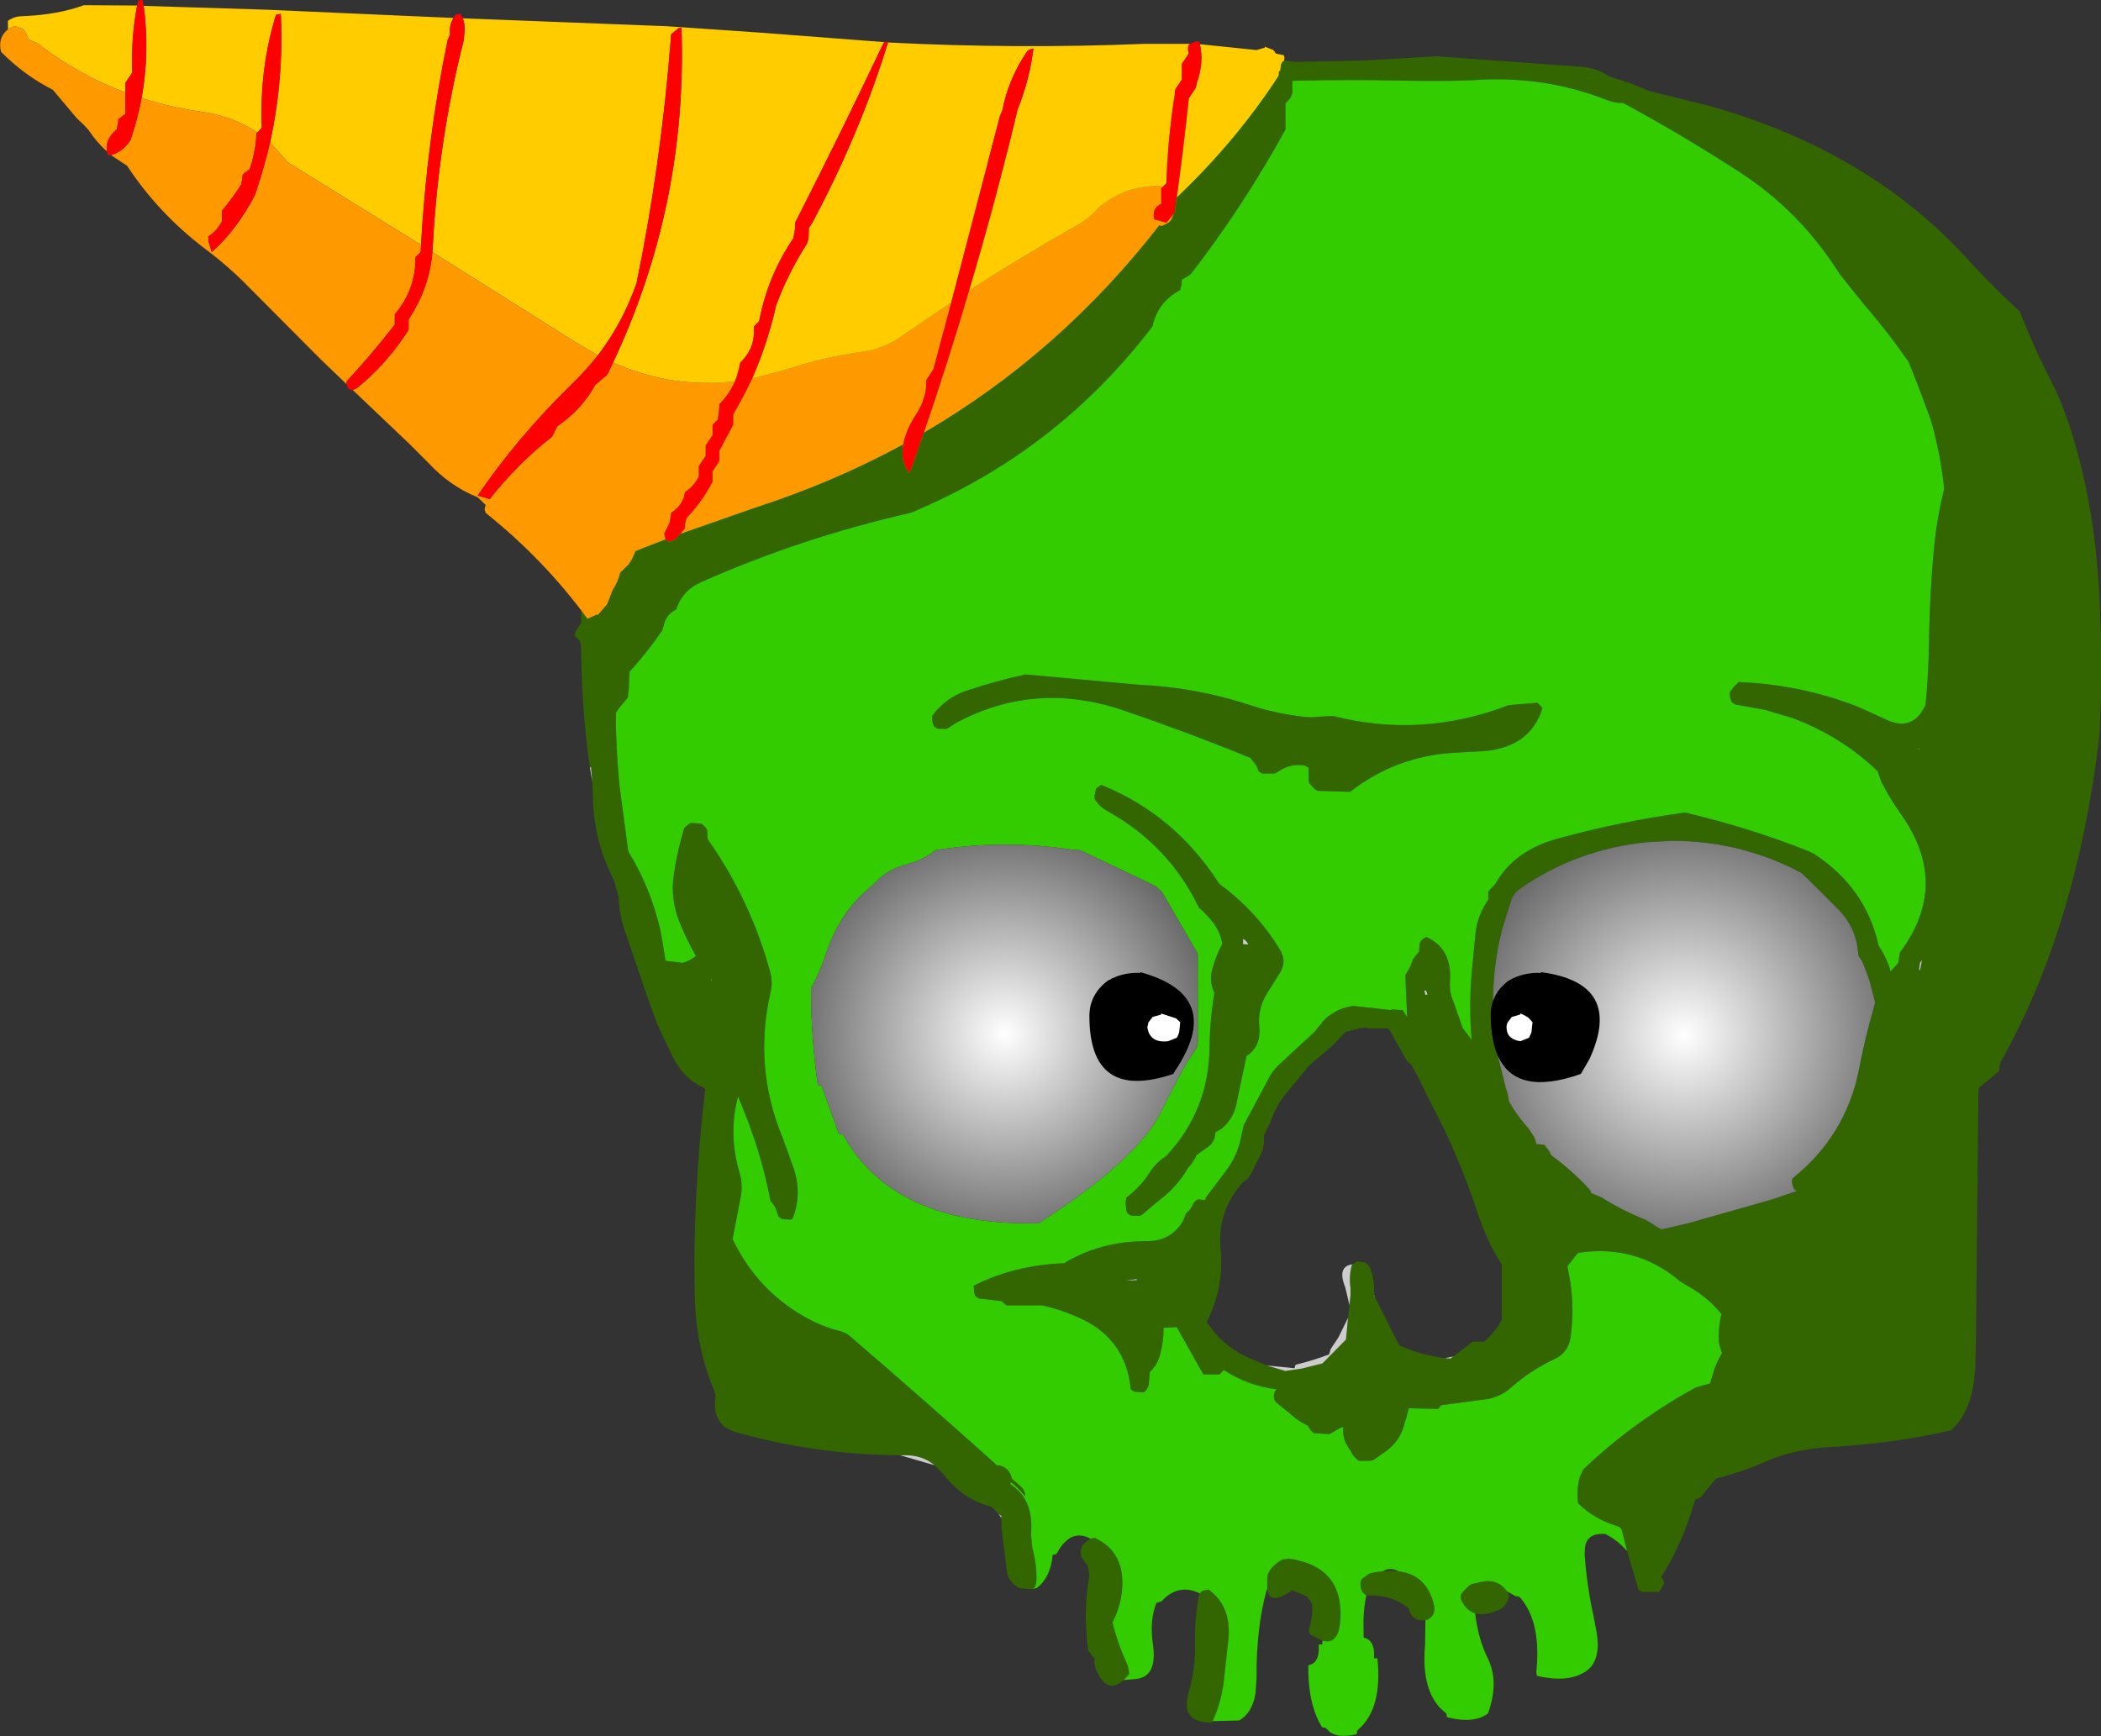 <?xml version="1.0" encoding="UTF-8" standalone="no"?>
<svg xmlns:xlink="http://www.w3.org/1999/xlink" height="251.35px" width="304.15px" xmlns="http://www.w3.org/2000/svg">
  <rect width="100%" height="100%" fill="#333333" stroke="none"/>
  <g transform="matrix(1.0, 0.0, 0.0, 1.0, 194.1, 129.75)">
    <path d="M-108.7 -18.6 Q-110.6 -31.6 -109.7 -47.65 -108.0 -48.95 -108.15 -52.65 L-108.1 -53.7 Q-103.2 -79.15 -86.75 -92.7 L-85.7 -93.65 Q-70.7 -108.65 -46.7 -114.75 L-45.65 -115.0 -44.9 -115.45 -44.8 -115.45 Q-40.65 -118.2 -35.15 -118.1 -32.45 -118.0 -29.8 -118.9 -25.35 -120.35 -20.65 -120.5 L3.6 -121.0 13.85 -121.6 34.45 -120.1 Q37.1 -119.95 38.9 -118.65 41.8 -117.85 44.55 -116.6 L53.25 -114.45 Q76.55 -107.9 90.8 -92.15 94.4 -88.2 98.3 -84.65 100.4 -79.25 102.9 -74.45 104.3 -71.65 105.3 -68.65 109.1 -57.4 109.8 -43.6 110.3 -33.65 109.85 -23.65 L109.75 -22.6 Q106.45 4.45 95.75 23.6 95.3 24.35 95.3 25.35 L92.55 27.6 Q92.3 27.85 92.3 28.35 L91.95 63.9 91.85 68.35 91.75 69.4 Q91.25 74.8 88.3 77.35 80.2 79.25 70.35 79.8 65.55 80.1 61.55 81.85 58.25 83.3 54.3 84.35 L52.05 87.1 51.3 87.35 Q49.55 93.6 46.4 98.55 L46.5 98.7 46.85 99.4 46.7 99.75 46.1 100.75 43.6 100.75 43.1 100.4 41.45 94.85 40.7 91.85 Q40.6 91.4 40.0 91.2 36.65 90.2 34.35 87.9 34.1 85.9 34.6 84.1 L35.1 83.0 Q39.75 78.55 45.2 74.9 L46.55 74.0 Q48.9 72.5 51.35 71.15 L53.45 70.55 53.8 69.4 Q54.25 67.7 55.2 66.15 L55.05 65.75 Q54.65 64.75 54.7 63.5 54.75 62.0 55.1 60.5 53.0 57.9 49.8 56.2 L49.1 55.75 Q42.7 50.35 34.35 51.65 L34.0 52.05 33.2 53.1 32.8 53.55 33.2 55.7 Q33.85 59.85 33.25 63.95 32.9 66.1 31.0 67.0 27.55 68.6 24.7 71.1 23.3 72.4 21.35 72.8 L14.55 73.7 14.1 74.25 9.85 74.15 9.45 75.65 9.3 76.05 Q8.75 78.85 6.35 80.5 L4.7 81.65 4.3 81.75 2.6 81.75 Q1.8 81.2 1.4 80.3 L1.1 79.85 0.7 79.15 Q0.25 78.05 0.35 76.9 L0.0 76.95 -1.65 77.9 -3.9 77.75 -4.35 77.35 -4.8 76.65 Q-6.1 76.05 -7.15 75.1 L-7.55 74.75 -8.45 74.05 -9.4 73.25 Q-9.9 72.55 -9.55 71.75 L-9.35 71.45 -9.3 71.4 Q-13.45 70.9 -16.95 68.6 L-17.55 69.25 -19.9 69.25 -23.75 62.4 -25.65 62.5 Q-25.65 64.45 -26.15 66.35 -26.55 67.9 -27.65 68.9 L-27.8 70.75 Q-27.95 71.35 -28.4 71.75 L-28.65 71.85 -29.9 71.75 -30.4 71.4 Q-31.15 63.75 -38.45 60.8 -40.75 59.8 -43.25 59.25 L-48.4 59.25 -48.9 58.85 -49.05 58.65 -52.4 58.25 -52.9 57.9 -53.05 57.5 -53.15 56.4 Q-47.2 53.4 -40.05 53.15 -34.8 49.95 -28.15 49.95 -24.6 50.0 -22.85 47.05 L-22.4 45.9 Q-21.8 45.5 -21.5 44.8 -21.2 44.1 -20.65 43.9 L-19.6 44.0 -19.55 43.65 -16.6 39.75 Q-14.95 37.55 -14.45 34.95 L-14.05 33.15 -10.55 26.6 Q-10.0 25.45 -9.05 24.5 L-3.8 19.65 -2.3 17.8 Q-0.45 16.15 1.85 15.9 L5.1 16.25 7.25 16.5 7.3 16.45 7.35 16.4 8.95 16.5 9.6 17.5 9.4 12.9 9.35 11.4 10.05 10.25 10.45 9.15 10.7 8.8 11.35 8.0 11.35 7.65 11.4 6.9 11.6 6.5 11.9 6.2 12.3 5.95 12.35 5.9 Q16.15 7.55 15.8 12.4 15.7 13.9 16.3 15.25 L17.65 19.1 18.95 20.8 Q18.5 15.8 19.0 10.6 L19.5 5.35 Q19.8 2.75 21.35 0.5 L21.35 0.15 21.35 -0.6 21.6 -0.95 22.35 -1.75 Q25.1 -6.6 31.3 -8.3 40.5 -10.85 49.85 -12.1 59.05 -9.95 67.75 -6.5 L68.55 -6.1 Q76.05 -1.15 77.85 7.15 79.05 8.95 79.6 10.9 L80.4 10.0 80.7 9.65 80.75 9.25 80.95 8.15 Q88.3 -1.7 81.1 -11.85 79.5 -14.1 78.25 -16.55 L77.7 -18.1 Q72.5 -23.1 65.5 -25.75 L61.5 -26.95 57.1 -27.75 56.6 -28.1 56.45 -28.5 Q56.25 -29.0 56.35 -29.6 L56.9 -30.3 57.6 -31.0 Q66.55 -30.65 74.8 -27.45 L78.45 -25.8 Q82.75 -23.5 84.65 -27.7 85.1 -32.25 85.15 -36.85 85.25 -43.85 85.9 -50.75 86.35 -54.95 87.35 -59.0 86.8 -64.1 85.4 -69.0 L83.55 -73.95 82.2 -77.35 Q79.15 -81.75 75.6 -85.85 L72.2 -90.1 Q66.5 -99.2 57.55 -104.95 49.3 -110.3 40.85 -114.85 39.6 -114.8 38.6 -115.25 L38.55 -115.25 Q29.5 -118.85 19.3 -118.15 L16.2 -118.05 Q12.0 -118.0 7.85 -118.1 -5.9 -118.35 -19.75 -117.5 -26.45 -117.1 -32.75 -114.9 -36.15 -113.75 -39.8 -113.65 L-41.8 -113.35 -42.2 -113.0 -42.35 -112.9 -42.7 -112.4 -43.4 -111.75 -43.8 -111.7 Q-45.75 -108.9 -49.4 -107.25 -50.9 -106.6 -52.0 -105.45 -55.75 -101.5 -60.9 -99.5 -69.65 -93.7 -77.75 -87.25 -83.85 -82.4 -88.8 -76.6 -98.15 -69.4 -101.0 -58.2 -103.25 -49.4 -104.3 -40.25 -105.6 -28.15 -104.4 -15.85 L-103.15 -6.5 Q-99.95 -1.25 -98.55 4.7 L-98.25 6.25 -97.75 9.35 -95.3 9.65 Q-94.25 9.4 -93.35 8.65 -94.7 6.3 -95.7 3.85 -97.1 0.4 -96.55 -3.15 -96.05 -6.6 -95.05 -9.85 L-94.75 -10.15 -94.2 -10.55 -94.15 -10.6 -92.55 -10.5 -92.05 -10.05 -91.8 -9.75 -91.7 -9.35 -91.65 -8.25 Q-85.4 0.65 -82.6 11.0 -82.2 12.45 -82.55 13.9 -85.05 24.85 -80.75 35.1 L-79.1 39.7 Q-78.0 43.45 -79.4 46.75 L-79.65 46.85 -80.9 46.75 -81.4 46.4 -81.65 45.65 Q-81.9 44.8 -82.55 44.15 -83.8 37.65 -86.25 31.5 L-87.25 29.0 Q-88.7 34.4 -87.05 40.0 -86.5 41.85 -86.9 43.7 L-88.05 49.65 Q-84.25 57.55 -76.6 61.45 -74.65 62.45 -72.4 63.0 -71.6 63.2 -70.95 63.8 -60.3 72.95 -49.95 82.25 L-49.75 82.45 -49.65 82.4 Q-48.35 82.55 -47.8 83.75 L-47.65 84.15 -47.65 84.3 -46.4 85.4 Q-45.65 86.05 -45.7 86.9 -46.6 85.75 -47.75 84.85 L-47.85 85.15 Q-44.4 87.3 -44.85 92.4 L-44.65 94.35 Q-44.05 96.55 -44.05 98.75 -44.05 99.95 -44.6 100.35 L-46.45 100.2 Q-48.1 99.45 -48.35 97.65 L-49.1 91.65 -49.15 90.05 -49.15 89.75 -49.55 89.4 -50.6 88.4 Q-54.7 87.4 -57.6 83.6 L-58.8 82.4 Q-60.6 80.9 -63.15 80.95 L-63.8 80.95 Q-75.9 80.9 -87.6 77.6 -91.0 76.6 -90.55 72.7 -90.45 72.2 -90.7 71.6 -93.35 65.25 -93.5 58.15 -93.7 50.65 -93.3 43.15 -92.9 35.5 -92.0 27.9 L-92.0 27.8 -92.05 27.8 Q-94.85 26.7 -96.6 23.5 L-98.9 18.65 -100.35 14.7 -103.4 5.75 Q-104.35 3.2 -104.55 0.4 L-104.55 0.05 -105.25 -2.35 -105.4 -2.65 Q-108.05 -7.95 -108.25 -13.85 L-108.35 -16.5 -108.55 -18.7 -108.7 -18.6 M24.05 100.65 L24.15 100.8 24.35 101.15 24.3 101.5 Q24.15 102.4 23.45 103.0 L23.1 103.25 Q20.9 104.25 19.45 103.85 18.2 103.45 17.5 102.05 17.25 101.55 17.45 101.0 L17.75 100.65 18.5 99.9 18.85 99.65 19.1 99.55 19.8 99.45 19.85 99.4 Q22.65 98.6 24.05 100.65 M12.25 104.8 L11.85 104.85 Q10.35 104.85 9.95 103.5 L9.85 103.15 Q7.4 101.1 3.8 101.25 L3.7 101.25 3.2 100.85 Q2.65 99.95 2.95 99.0 L3.25 98.7 4.1 98.1 4.85 97.9 6.1 97.75 Q7.35 97.6 8.35 97.75 12.5 98.25 13.5 102.7 13.8 104.05 12.6 104.75 L12.25 104.8 M-2.65 107.8 L-4.2 107.05 Q-4.75 106.65 -4.55 105.95 -4.05 104.3 -4.15 102.5 L-4.35 102.15 -4.65 101.75 -4.9 101.4 -6.4 100.75 -7.05 100.5 Q-10.35 102.85 -10.65 100.35 L-10.65 98.7 Q-10.55 97.8 -9.85 97.1 -9.3 96.55 -8.65 96.15 L-8.4 96.05 -7.7 95.95 -7.65 95.9 Q0.35 96.95 -0.05 104.65 -0.25 108.45 -2.65 107.8 M-18.55 119.45 L-18.65 119.65 Q-23.25 119.7 -22.05 115.4 -21.0 111.8 -21.1 108.0 -21.15 104.5 -20.55 101.3 L-20.4 100.95 -20.15 100.65 -19.9 100.55 -19.15 100.4 Q-15.9 102.7 -16.25 107.4 L-16.95 113.8 Q-17.35 116.85 -18.55 119.45 M-31.45 113.5 Q-33.9 115.7 -35.45 111.9 -35.75 111.15 -35.65 110.4 L-35.95 110.05 -36.25 109.6 -36.55 109.25 Q-37.35 103.9 -36.4 98.35 L-36.5 97.6 -36.65 96.9 -36.95 96.55 -37.25 96.1 -37.55 95.75 Q-37.95 94.55 -37.05 93.6 L-36.2 93.05 -35.65 92.9 Q-31.25 94.9 -31.65 100.3 -31.85 102.85 -33.05 105.15 -32.3 108.2 -31.0 111.05 -30.65 111.8 -30.65 112.65 L-31.45 113.5 M-45.65 -32.1 L-29.15 -30.6 Q-21.05 -30.25 -13.25 -27.7 -9.35 -26.4 -5.2 -25.95 L-4.4 -25.9 -1.15 -26.1 Q11.65 -22.8 24.3 -27.65 L28.45 -28.0 28.9 -27.55 29.2 -27.25 Q27.35 -21.2 19.85 -20.95 L16.2 -20.75 Q7.9 -20.2 1.35 -15.1 L-3.4 -15.25 -3.9 -15.6 -4.25 -16.0 -4.55 -16.35 -4.65 -16.75 -4.65 -17.1 -4.65 -17.5 -4.65 -18.25 -4.65 -18.6 -5.2 -18.9 Q-7.25 -19.25 -8.95 -18.1 L-9.55 -17.75 -11.4 -17.75 -11.9 -18.1 -12.05 -18.5 -12.2 -18.85 -12.45 -19.2 -13.0 -19.9 -13.05 -20.0 Q-22.1 -23.7 -31.35 -26.85 -44.25 -31.3 -55.85 -25.0 L-56.8 -24.35 -57.15 -24.2 -58.4 -24.25 -58.9 -24.6 -59.05 -25.0 -59.15 -25.35 -59.15 -25.75 -59.15 -26.1 Q-57.2 -28.75 -54.15 -29.75 -49.85 -31.2 -45.65 -32.1 M-35.05 -15.85 L-34.9 -15.95 -34.7 -16.05 -34.65 -16.1 Q-24.15 -11.85 -17.8 -2.1 L-17.55 -1.75 Q-12.15 2.2 -8.75 7.85 -7.75 9.55 -8.9 11.25 L-10.75 14.2 Q-12.05 16.4 -11.8 18.85 -11.5 21.75 -13.65 23.15 L-15.0 29.55 Q-15.35 31.95 -17.0 33.45 -17.5 33.9 -18.15 34.15 -18.15 35.3 -18.95 36.1 L-20.9 37.5 -21.05 37.9 -21.75 38.95 -22.15 39.4 Q-23.7 42.1 -26.3 44.05 L-28.8 46.15 -29.15 46.3 -30.4 46.25 -30.9 45.9 -31.05 45.5 -31.15 44.4 -31.05 43.65 Q-29.0 42.1 -27.7 40.05 -26.75 38.55 -25.3 37.65 -19.1 31.05 -19.0 21.9 -18.95 17.9 -18.3 14.0 -19.1 12.35 -18.6 10.55 -18.1 8.65 -17.15 6.9 -17.45 5.2 -18.5 3.8 -19.4 2.65 -20.55 1.65 -24.9 -7.4 -33.85 -12.35 -35.0 -13.0 -35.65 -14.1 L-35.65 -14.5 -35.5 -15.25 -35.4 -15.6 -35.05 -15.85 M22.75 23.15 L23.85 27.65 24.15 28.6 24.35 29.75 Q25.35 31.5 26.7 33.1 L27.15 33.6 28.0 34.9 28.35 35.95 28.35 35.9 28.9 35.95 29.45 36.0 30.1 36.8 30.45 37.5 Q33.45 39.7 35.95 42.4 L36.0 42.45 36.2 42.75 36.25 43.0 37.7 43.6 Q40.7 45.5 44.2 46.9 L46.2 48.15 46.45 48.25 50.3 47.35 62.3 43.95 66.0 42.7 65.6 42.4 65.45 42.0 65.45 41.95 Q65.25 41.5 65.35 40.9 73.1 34.7 75.0 25.15 75.85 20.7 77.1 16.35 L77.35 15.4 76.65 12.65 76.45 12.0 75.5 9.45 74.95 8.65 74.7 6.8 Q74.1 4.05 72.05 1.95 L71.9 1.8 69.0 -1.1 66.7 -3.35 Q63.6 -5.0 60.4 -6.05 L58.2 -6.7 Q53.1 -8.05 47.7 -8.0 L44.3 -7.8 Q34.15 -6.8 25.9 -1.05 25.1 -0.5 24.7 0.5 L23.4 4.65 Q22.05 9.85 22.05 15.15 21.7 16.15 21.7 17.25 21.75 20.85 22.75 23.15 M83.6 -21.25 L83.65 -21.2 83.8 -21.45 83.6 -21.25 M83.7 10.65 L83.85 10.7 84.15 9.25 83.85 9.65 83.8 10.0 83.75 10.4 83.7 10.65 M16.3 66.65 L19.1 64.5 20.75 64.5 21.4 63.9 Q22.55 62.8 23.3 61.35 L23.3 60.35 23.3 53.35 Q21.15 50.0 19.7 45.55 16.95 37.2 12.85 29.6 L11.25 26.3 10.55 25.05 Q10.25 24.3 9.6 23.9 L7.3 19.8 6.85 19.15 4.1 19.15 3.6 19.0 2.7 19.15 0.7 19.65 -1.5 21.9 -4.55 24.5 -8.15 28.85 Q-9.5 30.6 -10.2 32.75 L-11.15 34.65 Q-11.0 36.0 -11.5 37.2 L-13.1 40.4 Q-13.45 41.05 -14.15 41.4 -17.95 45.65 -17.4 51.15 -16.85 56.55 -19.4 61.65 -17.2 65.05 -13.65 66.7 L-10.7 67.95 -8.05 68.75 -5.65 68.4 -2.65 67.65 0.75 64.2 1.05 61.05 1.25 59.2 1.4 57.85 1.4 56.75 Q1.15 55.05 1.6 53.4 L1.75 53.3 1.95 53.15 2.1 53.05 2.35 52.9 3.45 53.0 3.95 53.4 4.2 53.75 Q4.8 55.2 4.8 56.75 L4.85 57.75 4.85 57.9 4.95 58.05 7.75 63.65 8.5 65.05 Q11.55 66.45 15.05 66.9 L15.85 66.95 16.3 66.65 M30.95 42.15 L31.05 42.1 31.0 42.1 30.95 42.15 M12.25 14.3 L12.55 14.25 Q12.3 13.35 12.1 13.75 L12.25 14.3 M-14.1 6.2 L-14.15 6.25 -14.15 6.95 -13.4 7.0 Q-13.55 6.55 -14.1 6.2 M-29.55 55.45 L-31.15 55.65 -29.5 55.6 -29.55 55.45 M-91.1 12.05 L-91.2 12.15 -91.05 12.15 -91.1 12.05 M-89.1 55.7 L-89.15 55.75 -89.1 55.75 -89.1 55.7" fill="#336600" fill-rule="evenodd" stroke="none"/>
    <path d="M-44.6 100.35 Q-44.05 99.95 -44.05 98.75 -44.05 96.55 -44.65 94.35 L-44.85 92.4 Q-44.4 87.3 -47.85 85.15 L-47.75 84.85 Q-46.6 85.75 -45.7 86.9 -45.65 86.05 -46.4 85.4 L-47.65 84.3 -47.65 84.15 -47.8 83.75 Q-48.35 82.55 -49.65 82.4 L-49.75 82.45 -49.95 82.25 Q-60.3 72.95 -70.95 63.8 -71.6 63.2 -72.4 63.0 -74.65 62.45 -76.6 61.45 -84.25 57.55 -88.05 49.65 L-86.9 43.7 Q-86.5 41.85 -87.05 40.0 -88.7 34.4 -87.25 29.0 L-86.25 31.5 Q-83.8 37.65 -82.55 44.15 -81.9 44.8 -81.65 45.65 L-81.4 46.4 -80.9 46.75 -79.65 46.85 -79.4 46.75 Q-78.0 43.45 -79.1 39.7 L-80.75 35.1 Q-85.05 24.85 -82.55 13.9 -82.2 12.45 -82.6 11.0 -85.4 0.65 -91.65 -8.25 L-91.7 -9.35 -91.8 -9.75 -92.05 -10.05 -92.55 -10.5 -94.15 -10.6 -94.2 -10.55 -94.75 -10.15 -95.05 -9.85 Q-96.05 -6.6 -96.55 -3.15 -97.1 0.4 -95.7 3.85 -94.7 6.3 -93.35 8.65 -94.25 9.4 -95.3 9.65 L-97.75 9.35 -98.25 6.25 -98.55 4.7 Q-99.95 -1.25 -103.15 -6.5 L-104.4 -15.85 Q-105.6 -28.15 -104.3 -40.25 -103.25 -49.4 -101.0 -58.2 -98.15 -69.4 -88.8 -76.6 -83.85 -82.4 -77.75 -87.25 -69.65 -93.7 -60.9 -99.5 -55.75 -101.5 -52.0 -105.45 -50.9 -106.6 -49.4 -107.25 -45.75 -108.9 -43.8 -111.7 L-43.4 -111.75 -42.7 -112.4 -42.35 -112.9 -42.2 -113.0 -41.8 -113.35 -39.8 -113.65 Q-36.15 -113.75 -32.75 -114.9 -26.45 -117.1 -19.75 -117.5 -5.9 -118.35 7.85 -118.1 12.0 -118.0 16.2 -118.05 L19.3 -118.15 Q29.5 -118.85 38.55 -115.25 L38.6 -115.25 Q39.6 -114.8 40.85 -114.85 49.3 -110.3 57.55 -104.95 66.5 -99.2 72.2 -90.1 L75.6 -85.85 Q79.15 -81.75 82.2 -77.35 L83.55 -73.95 85.4 -69.0 Q86.8 -64.1 87.35 -59.0 86.35 -54.95 85.9 -50.75 85.25 -43.85 85.15 -36.85 85.1 -32.25 84.65 -27.7 82.75 -23.5 78.45 -25.8 L74.8 -27.45 Q66.55 -30.65 57.6 -31.0 L56.9 -30.3 56.35 -29.6 Q56.25 -29.0 56.45 -28.5 L56.6 -28.1 57.1 -27.75 61.5 -26.95 65.5 -25.75 Q72.5 -23.1 77.7 -18.1 L78.25 -16.55 Q79.5 -14.1 81.1 -11.85 88.3 -1.7 80.95 8.15 L80.75 9.25 80.7 9.65 80.4 10.0 79.6 10.9 Q79.05 8.95 77.85 7.15 76.05 -1.15 68.55 -6.1 L67.75 -6.5 Q59.05 -9.95 49.85 -12.1 40.5 -10.85 31.3 -8.3 25.1 -6.6 22.35 -1.75 L21.6 -0.95 21.35 -0.6 21.35 0.15 21.35 0.5 Q19.8 2.75 19.5 5.35 L19.0 10.6 Q18.5 15.8 18.95 20.8 L17.65 19.1 16.3 15.25 Q15.7 13.9 15.8 12.4 16.15 7.55 12.35 5.9 L12.3 5.95 11.9 6.2 11.6 6.5 11.4 6.9 11.35 7.65 11.35 8.0 10.7 8.8 10.45 9.15 10.05 10.25 9.35 11.4 9.4 12.9 9.6 17.5 8.95 16.5 7.35 16.4 7.3 16.45 7.25 16.5 5.1 16.25 1.85 15.9 Q-0.45 16.15 -2.3 17.8 L-3.8 19.65 -9.05 24.5 Q-10.0 25.45 -10.55 26.6 L-14.05 33.15 -14.45 34.95 Q-14.95 37.55 -16.6 39.75 L-19.55 43.65 -19.6 44.0 -20.65 43.9 Q-21.2 44.1 -21.5 44.8 -21.8 45.5 -22.4 45.9 L-22.85 47.05 Q-24.6 50.0 -28.15 49.95 -34.8 49.95 -40.05 53.15 -47.2 53.4 -53.15 56.4 L-53.05 57.5 -52.9 57.9 -52.4 58.25 -49.05 58.65 -48.9 58.85 -48.4 59.25 -43.25 59.25 Q-40.75 59.8 -38.45 60.8 -31.15 63.75 -30.4 71.4 L-29.9 71.75 -28.65 71.85 -28.4 71.75 Q-27.95 71.35 -27.8 70.75 L-27.65 68.9 Q-26.55 67.9 -26.15 66.35 -25.65 64.45 -25.65 62.5 L-23.75 62.4 -19.9 69.25 -17.55 69.25 -16.95 68.6 Q-13.45 70.9 -9.3 71.4 L-9.35 71.45 -9.55 71.75 Q-9.9 72.55 -9.4 73.25 L-8.45 74.05 -7.55 74.75 -7.15 75.1 Q-6.1 76.05 -4.8 76.65 L-4.35 77.35 -3.9 77.75 -1.65 77.9 0.0 76.95 0.35 76.9 Q0.25 78.05 0.7 79.15 L1.1 79.85 1.4 80.3 Q1.8 81.2 2.6 81.75 L4.3 81.75 4.7 81.65 6.35 80.5 Q8.75 78.85 9.3 76.05 L9.45 75.65 9.85 74.15 14.1 74.25 14.55 73.7 21.35 72.8 Q23.3 72.4 24.7 71.1 27.55 68.6 31.0 67.0 32.9 66.1 33.25 63.95 33.85 59.85 33.2 55.7 L32.8 53.55 33.2 53.1 34.0 52.05 34.35 51.65 Q42.7 50.35 49.1 55.75 L49.8 56.2 Q53.0 57.9 55.1 60.5 54.75 62.0 54.7 63.5 54.65 64.75 55.05 65.75 L55.2 66.15 Q54.25 67.7 53.8 69.4 L53.45 70.55 51.35 71.15 Q48.9 72.5 46.55 74.0 L45.2 74.9 Q39.75 78.55 35.1 83.0 L34.6 84.1 Q34.1 85.9 34.35 87.9 36.65 90.2 40.0 91.2 40.6 91.4 40.7 91.85 L41.45 94.85 Q40.15 93.3 38.3 92.35 35.6 92.15 35.35 94.35 L35.3 95.35 Q35.65 100.05 36.6 104.3 L37.0 106.4 Q37.8 110.85 35.3 112.35 32.85 113.9 28.4 112.9 L28.3 112.35 Q29.05 105.15 26.0 101.6 25.8 101.35 25.3 101.35 L24.05 100.65 Q22.65 98.6 19.85 99.4 L19.8 99.45 19.1 99.55 18.85 99.65 18.5 99.9 17.75 100.65 17.45 101.0 Q17.25 101.55 17.5 102.05 18.2 103.45 19.45 103.85 19.9 107.6 21.3 110.4 22.95 113.8 21.3 118.35 19.25 119.85 15.45 118.9 15.3 118.85 15.3 118.35 11.55 115.6 12.2 108.35 L12.25 104.8 12.6 104.75 Q13.8 104.05 13.5 102.7 12.5 98.25 8.35 97.75 7.1 97.1 6.1 97.75 L4.85 97.9 4.1 98.1 3.25 98.7 2.95 99.0 Q2.65 99.95 3.2 100.85 L3.7 101.25 Q3.2 103.5 3.3 106.35 L3.3 107.35 Q5.0 107.7 4.8 110.35 L5.3 110.35 Q6.05 117.6 2.55 120.65 2.3 120.85 2.3 121.35 -0.9 122.05 -2.0 120.6 -2.2 120.35 -2.7 120.35 -4.6 117.3 -4.7 112.35 L-4.7 111.35 Q-3.0 111.05 -3.2 108.35 L-2.7 108.35 -2.65 107.8 Q-0.25 108.45 -0.05 104.65 0.35 96.95 -7.65 95.9 L-7.7 95.95 -8.4 96.05 -8.65 96.15 Q-9.3 96.55 -9.85 97.1 -10.55 97.8 -10.65 98.7 L-10.65 100.35 -10.7 100.35 Q-12.25 105.8 -12.2 113.35 L-12.35 115.4 Q-12.8 118.25 -14.7 119.35 L-18.55 119.45 Q-17.35 116.85 -16.95 113.8 L-16.25 107.4 Q-15.9 102.7 -19.15 100.4 L-19.9 100.55 -20.15 100.65 -20.4 100.95 Q-23.55 99.45 -25.95 102.1 L-26.7 102.35 Q-27.7 104.85 -27.2 108.3 -26.5 113.05 -29.7 113.35 L-31.45 113.5 -30.65 112.65 Q-30.65 111.8 -31.0 111.05 -32.3 108.2 -33.05 105.15 -31.85 102.85 -31.65 100.3 -31.25 94.9 -35.65 92.9 L-36.2 93.05 Q-39.1 91.45 -41.1 95.15 -41.2 95.35 -41.7 95.35 -42.0 98.55 -43.9 100.1 L-44.6 100.35 M-45.65 -32.1 Q-49.85 -31.2 -54.15 -29.75 -57.2 -28.75 -59.15 -26.1 L-59.15 -25.75 -59.15 -25.35 -59.05 -25.0 -58.9 -24.6 -58.4 -24.25 -57.15 -24.2 -56.8 -24.35 -55.85 -25.0 Q-44.25 -31.3 -31.35 -26.85 -22.1 -23.7 -13.05 -20.0 L-13.0 -19.9 -12.45 -19.2 -12.2 -18.85 -12.05 -18.5 -11.9 -18.1 -11.4 -17.75 -9.55 -17.75 -8.95 -18.1 Q-7.25 -19.25 -5.2 -18.9 L-4.65 -18.6 -4.65 -18.25 -4.65 -17.5 -4.65 -17.1 -4.65 -16.75 -4.55 -16.35 -4.25 -16.0 -3.9 -15.6 -3.4 -15.25 1.35 -15.1 Q7.9 -20.2 16.2 -20.75 L19.85 -20.95 Q27.35 -21.2 29.2 -27.25 L28.9 -27.55 28.45 -28.0 24.3 -27.65 Q11.65 -22.8 -1.15 -26.1 L-4.4 -25.9 -5.2 -25.95 Q-9.35 -26.4 -13.25 -27.7 -21.05 -30.25 -29.15 -30.6 L-45.65 -32.1 M-67.2 -2.15 L-68.3 -1.15 Q-72.6 2.45 -74.55 8.4 -75.45 11.1 -76.7 13.35 L-76.7 14.35 Q-76.6 21.25 -75.7 27.35 -75.2 27.35 -75.15 27.5 L-72.7 34.35 -72.05 34.55 Q-64.7 47.85 -43.7 47.35 -29.55 38.2 -26.1 31.4 -22.7 24.55 -21.7 23.2 -20.7 21.85 -20.7 21.35 L-20.7 8.35 -25.85 -0.55 -26.8 -1.45 -37.7 -6.65 -38.7 -6.7 Q-48.85 -8.25 -58.7 -6.65 -60.35 -5.3 -62.7 -4.65 -65.5 -3.95 -67.2 -2.15 M-35.05 -15.85 L-35.4 -15.6 -35.5 -15.25 -35.65 -14.5 -35.65 -14.1 Q-35.0 -13.0 -33.85 -12.35 -24.9 -7.4 -20.55 1.65 -19.4 2.65 -18.5 3.8 -17.45 5.2 -17.15 6.9 -18.1 8.65 -18.6 10.55 -19.1 12.35 -18.3 14.0 -18.95 17.9 -19.0 21.9 -19.1 31.05 -25.3 37.65 -26.75 38.55 -27.7 40.05 -29.0 42.1 -31.05 43.65 L-31.15 44.4 -31.05 45.5 -30.9 45.9 -30.4 46.25 -29.15 46.3 -28.8 46.15 -26.3 44.05 Q-23.7 42.1 -22.15 39.4 L-21.75 38.95 -21.05 37.9 -20.9 37.5 -18.95 36.1 Q-18.15 35.3 -18.15 34.15 -17.5 33.9 -17.0 33.45 -15.35 31.95 -15.0 29.55 L-13.65 23.15 Q-11.5 21.75 -11.8 18.85 -12.05 16.4 -10.75 14.2 L-8.9 11.25 Q-7.75 9.55 -8.75 7.85 -12.15 2.2 -17.55 -1.75 L-17.8 -2.1 Q-24.15 -11.85 -34.65 -16.1 L-34.7 -16.05 -34.9 -15.95 -35.05 -15.85" fill="#33cc00" fill-rule="evenodd" stroke="none"/>
    <path d="M-108.7 -18.6 L-108.55 -18.7 -108.35 -16.5 -108.7 -18.6 M-92.05 27.8 L-92.0 27.8 -92.0 27.9 -92.05 27.8 M-63.8 80.95 L-63.15 80.95 Q-60.6 80.9 -58.8 82.4 L-63.8 80.95 M-49.55 89.4 L-49.15 89.75 -49.15 90.05 -49.55 89.4 M83.7 10.65 L83.75 10.4 83.8 10.0 83.85 9.65 84.15 9.25 83.85 10.7 83.7 10.65 M83.6 -21.25 L83.8 -21.45 83.65 -21.2 83.6 -21.25 M-10.7 67.95 L-6.7 68.35 -6.55 67.85 Q-3.9 67.2 -1.7 66.35 L-1.45 65.55 -0.35 63.9 1.05 61.05 0.75 64.2 -2.65 67.65 -5.65 68.4 -8.05 68.75 -10.7 67.95 M1.25 59.2 L0.65 56.65 Q-0.6 53.55 1.75 53.3 L1.6 53.4 Q1.15 55.05 1.4 56.75 L1.4 57.85 1.25 59.2 M4.85 57.75 L4.95 58.05 4.85 57.9 4.85 57.75 M15.05 66.9 L16.3 66.65 15.85 66.95 15.05 66.9 M12.25 14.3 L12.1 13.75 Q12.3 13.35 12.55 14.25 L12.25 14.3 M30.95 42.15 L31.0 42.1 31.05 42.1 30.95 42.15 M-14.1 6.2 Q-13.55 6.55 -13.4 7.0 L-14.15 6.95 -14.15 6.25 -14.1 6.2 M-29.55 55.45 L-29.5 55.6 -31.15 55.65 -29.55 55.45 M-91.1 12.05 L-91.05 12.15 -91.2 12.15 -91.1 12.05 M-89.1 55.7 L-89.1 55.75 -89.15 55.75 -89.1 55.7" fill="#cccccc" fill-rule="evenodd" stroke="none"/>
    <path d="M22.05 15.15 Q22.6 13.5 24.25 12.25 26.35 11.0 29.0 11.1 L29.0 11.0 Q41.05 12.6 36.0 23.6 L34.75 25.75 Q25.4 29.05 22.75 23.15 21.75 20.85 21.7 17.25 21.7 16.15 22.05 15.15 M27.75 18.25 L27.15 17.6 Q26.65 17.25 26.0 17.0 L25.95 17.15 24.75 17.5 24.15 18.3 Q24.0 18.6 24.0 19.0 24.0 20.7 26.0 21.0 L27.25 20.5 27.6 19.7 27.75 18.25 M-29.0 11.0 Q-16.7 14.4 -23.95 25.25 L-24.25 25.75 Q-36.45 29.85 -36.4 17.25 -36.35 14.2 -33.75 12.25 -31.65 11.0 -29.0 11.1 L-29.0 11.0 M-23.25 18.25 L-23.85 17.7 -26.0 17.0 -26.0 17.15 -27.25 17.5 -27.85 18.3 -28.0 19.0 Q-27.65 21.3 -25.0 21.0 L-23.75 20.5 Q-23.5 20.1 -23.4 19.7 L-23.25 18.25" fill="#000000" fill-rule="evenodd" stroke="none"/>
    <path d="M27.75 18.25 L27.6 19.7 27.25 20.5 26.0 21.0 Q24.0 20.7 24.0 19.0 24.0 18.6 24.15 18.3 L24.75 17.5 25.95 17.15 26.0 17.0 Q26.65 17.25 27.15 17.6 L27.75 18.25 M-23.25 18.25 L-23.4 19.7 Q-23.5 20.1 -23.75 20.5 L-25.0 21.0 Q-27.65 21.3 -28.0 19.0 L-27.85 18.3 -27.25 17.5 -26.0 17.15 -26.0 17.0 -23.85 17.7 -23.25 18.25" fill="#ffffff" fill-rule="evenodd" stroke="none"/>
    <path d="M22.05 15.15 Q22.05 9.85 23.4 4.65 L24.7 0.5 Q25.1 -0.5 25.9 -1.05 34.15 -6.8 44.3 -7.8 L47.7 -8.0 Q53.1 -8.05 58.2 -6.7 L60.4 -6.05 Q63.6 -5.0 66.7 -3.35 L69.0 -1.1 71.9 1.8 72.05 1.95 Q74.1 4.05 74.7 6.8 L74.95 8.65 75.5 9.45 76.45 12.0 76.65 12.65 77.35 15.4 77.1 16.35 Q75.85 20.7 75.0 25.15 73.1 34.7 65.35 40.9 65.25 41.5 65.45 41.95 L65.45 42.0 65.6 42.4 66.0 42.7 62.3 43.95 50.3 47.35 46.45 48.25 46.2 48.15 44.2 46.9 Q40.7 45.5 37.7 43.6 L36.25 43.0 36.2 42.75 36.0 42.45 35.95 42.4 Q33.45 39.7 30.45 37.5 L30.1 36.8 29.45 36.0 28.9 35.95 28.35 35.9 28.35 35.95 28.0 34.9 27.15 33.6 26.7 33.1 Q25.35 31.5 24.35 29.75 L24.15 28.6 23.85 27.65 22.75 23.15 Q25.4 29.05 34.75 25.75 L36.0 23.6 Q41.05 12.6 29.0 11.0 L29.0 11.1 Q26.35 11.0 24.25 12.25 22.6 13.5 22.05 15.15" fill="url(#gradient0)" fill-rule="evenodd" stroke="none"/>
    <path d="M-67.2 -2.15 Q-65.5 -3.95 -62.7 -4.65 -60.35 -5.3 -58.7 -6.65 -48.85 -8.25 -38.7 -6.7 L-37.7 -6.65 -26.8 -1.45 -25.85 -0.55 -20.7 8.35 -20.7 21.35 Q-20.7 21.85 -21.7 23.2 -22.7 24.55 -26.1 31.4 -29.55 38.2 -43.7 47.35 -64.7 47.85 -72.05 34.55 L-72.7 34.35 -75.15 27.5 Q-75.2 27.35 -75.7 27.35 -76.6 21.25 -76.7 14.35 L-76.7 13.35 Q-75.45 11.1 -74.55 8.4 -72.6 2.45 -68.3 -1.15 L-67.2 -2.15 M-29.0 11.0 L-29.0 11.1 Q-31.65 11.0 -33.75 12.25 -36.35 14.2 -36.4 17.25 -36.45 29.85 -24.25 25.75 L-23.95 25.25 Q-16.7 14.4 -29.0 11.0" fill="url(#gradient1)" fill-rule="evenodd" stroke="none"/>
    <path d="M-192.95 -125.5 L-192.95 -126.75 Q-191.95 -127.4 -190.95 -127.4 -185.75 -127.6 -181.95 -129.0 L-174.25 -128.95 Q-175.15 -124.2 -174.95 -119.25 L-175.95 -117.75 -175.95 -117.0 -175.95 -116.35 Q-182.85 -118.95 -188.7 -123.5 L-189.95 -124.0 -190.25 -124.75 -190.7 -125.5 -191.95 -126.0 -192.85 -125.6 -192.95 -125.5 M-173.3 -128.9 L-155.65 -128.35 -128.45 -127.15 Q-129.1 -126.1 -128.95 -124.75 L-129.3 -123.95 Q-132.3 -109.4 -133.15 -94.3 L-152.45 -106.25 -155.0 -109.15 Q-153.0 -118.3 -153.45 -127.75 L-154.15 -127.6 Q-156.55 -119.8 -156.2 -111.25 L-156.85 -110.55 Q-160.3 -112.9 -164.85 -113.55 -169.4 -114.2 -173.6 -115.55 -172.4 -122.15 -173.3 -128.9 M-127.1 -127.1 L-97.5 -125.95 -84.4 -125.05 -66.05 -123.65 -66.2 -123.5 Q-72.4 -110.45 -79.0 -97.5 L-79.0 -96.75 -79.25 -95.25 Q-82.95 -89.85 -84.2 -83.25 L-84.95 -82.5 -84.95 -81.75 Q-84.95 -79.15 -86.95 -77.25 -87.2 -75.85 -87.7 -74.55 -96.8 -73.45 -105.35 -77.25 -94.55 -100.2 -95.45 -125.75 L-95.9 -125.65 -96.95 -124.75 -97.0 -124.0 Q-98.4 -106.05 -101.95 -88.75 -103.95 -83.0 -107.55 -78.3 L-110.7 -80.15 -131.5 -93.25 -131.45 -94.05 Q-130.65 -109.45 -126.95 -124.0 L-126.9 -124.75 Q-126.7 -126.0 -127.1 -127.1 M-65.55 -123.6 Q-47.0 -122.65 -28.5 -123.4 L-21.85 -123.4 Q-22.3 -123.0 -22.0 -122.0 L-23.0 -120.5 -23.0 -119.75 -23.0 -118.25 -24.0 -116.75 -24.05 -116.0 Q-25.05 -109.75 -25.25 -103.25 L-25.7 -102.75 -26.0 -102.8 Q-31.05 -103.0 -35.0 -99.75 -36.4 -98.1 -38.25 -97.1 -46.15 -92.65 -53.8 -87.7 -50.05 -100.3 -47.0 -113.0 L-46.85 -113.7 Q-45.0 -118.4 -44.5 -122.75 L-45.3 -122.45 Q-48.05 -118.55 -49.0 -113.75 L-49.35 -112.95 -56.4 -85.95 -63.55 -81.1 Q-66.15 -79.25 -69.1 -78.85 -74.9 -78.05 -80.7 -76.15 L-85.2 -74.95 Q-82.95 -80.05 -81.75 -85.5 -80.0 -90.25 -77.25 -94.5 L-77.05 -95.25 -77.0 -96.75 -76.5 -97.5 Q-69.6 -110.45 -65.55 -123.6 M-20.4 -123.35 L-12.2 -122.5 -11.0 -122.85 -11.0 -123.0 -9.75 -122.5 -9.4 -122.0 -8.25 -121.75 Q-8.1 -121.4 -8.2 -121.05 L-8.2 -120.95 Q-8.65 -120.75 -8.7 -120.0 L-8.75 -119.5 -8.95 -119.45 -9.0 -118.75 Q-15.25 -109.2 -23.75 -101.15 -22.75 -108.3 -22.0 -115.5 L-21.0 -117.0 -20.85 -117.7 Q-19.8 -120.65 -20.4 -123.35 M-14.0 -119.05 L-14.0 -118.75 -14.0 -119.05" fill="#ffcc00" fill-rule="evenodd" stroke="none"/>
    <path d="M-109.05 -40.15 Q-115.25 -48.65 -123.8 -55.5 L-123.95 -56.0 -123.8 -56.65 -124.95 -57.75 Q-128.95 -59.35 -132.05 -62.7 L-134.8 -65.45 -143.05 -73.3 Q-142.7 -73.35 -142.2 -73.75 -137.95 -77.25 -134.95 -82.0 L-134.95 -82.75 -134.95 -83.5 Q-131.95 -88.0 -131.5 -93.25 L-110.7 -80.15 -107.55 -78.3 Q-109.2 -76.2 -111.2 -74.25 -119.15 -66.5 -124.95 -58.0 L-123.2 -57.5 Q-119.2 -62.6 -114.2 -66.5 L-113.45 -68.0 Q-109.8 -70.55 -107.95 -74.0 L-106.2 -75.5 -105.8 -76.3 -105.35 -77.25 Q-96.8 -73.45 -87.7 -74.55 -88.5 -72.75 -89.95 -71.25 L-90.0 -70.5 -90.2 -69.0 -90.95 -68.25 -90.95 -67.5 -90.95 -66.75 -91.95 -65.25 -91.95 -64.5 -91.95 -63.75 -92.95 -62.25 -92.95 -61.5 -92.95 -60.75 Q-93.65 -59.35 -94.95 -58.5 -95.2 -56.65 -96.95 -55.5 L-97.05 -54.75 -97.2 -54.0 -97.95 -52.5 -97.75 -51.65 -101.1 -50.35 -102.1 -49.95 -102.6 -48.8 -103.15 -47.95 -104.3 -46.85 Q-104.6 -45.55 -105.4 -44.3 L-106.2 -42.25 -107.5 -40.75 -107.5 -40.7 -107.7 -40.75 -109.05 -40.15 M-143.9 -74.1 L-147.7 -77.75 -157.95 -88.05 Q-160.95 -91.15 -164.45 -93.75 -171.2 -98.9 -175.7 -105.75 L-178.05 -107.3 Q-176.3 -107.75 -175.2 -109.5 L-174.95 -110.25 Q-174.1 -112.9 -173.6 -115.55 -169.4 -114.2 -164.85 -113.55 -160.3 -112.9 -156.85 -110.55 L-156.95 -110.5 -157.0 -109.75 Q-157.2 -107.45 -157.95 -105.25 L-158.95 -104.5 -159.05 -103.75 -159.2 -103.0 Q-160.45 -101.05 -161.95 -99.25 L-161.95 -98.5 -161.95 -97.75 Q-162.65 -96.35 -163.95 -95.5 L-163.9 -94.75 -163.45 -93.25 Q-159.8 -96.5 -157.2 -101.5 L-156.95 -102.25 Q-155.8 -105.7 -155.0 -109.15 L-152.45 -106.25 -133.15 -94.3 -133.2 -93.25 -133.95 -92.5 Q-133.9 -87.85 -136.95 -84.25 L-136.95 -83.5 -136.95 -82.75 Q-140.45 -78.25 -143.95 -74.5 L-143.9 -74.1 M-178.6 -107.8 Q-180.15 -109.2 -181.3 -110.95 L-182.0 -111.7 -183.0 -112.65 -186.45 -116.75 Q-190.6 -118.85 -193.95 -122.25 -194.45 -124.3 -192.95 -125.5 L-192.85 -125.6 -191.95 -126.0 -190.7 -125.5 -190.25 -124.75 -189.95 -124.0 -188.7 -123.5 Q-182.85 -118.95 -175.95 -116.35 L-175.95 -113.25 -176.95 -112.5 -177.05 -111.75 -177.2 -111.0 Q-178.95 -109.55 -178.6 -107.8 M-53.8 -87.7 Q-46.15 -92.65 -38.25 -97.1 -36.4 -98.1 -35.0 -99.75 -31.05 -103.0 -26.0 -102.8 L-25.7 -102.75 -26.0 -102.5 -26.0 -101.75 -26.0 -100.25 Q-27.4 -99.6 -27.0 -98.0 L-25.25 -97.5 -24.15 -98.8 -24.5 -98.0 -24.8 -97.6 Q-25.35 -97.25 -26.0 -97.0 L-26.25 -97.15 Q-40.65 -78.6 -60.35 -67.1 -56.85 -77.35 -53.8 -87.7 M-63.35 -65.4 Q-73.55 -59.85 -85.05 -56.15 L-95.6 -52.45 -94.95 -53.25 -94.9 -54.0 -94.7 -54.75 Q-92.45 -57.1 -90.95 -60.0 L-90.95 -60.75 -90.95 -61.5 -89.95 -63.0 -89.95 -63.75 -89.95 -64.5 -87.95 -68.25 -87.95 -69.0 -87.95 -69.75 Q-86.45 -72.3 -85.2 -74.95 L-80.7 -76.15 Q-74.9 -78.05 -69.1 -78.85 -66.15 -79.25 -63.55 -81.1 L-56.4 -85.95 -59.0 -76.25 -60.0 -74.75 Q-59.95 -72.15 -61.4 -69.9 -63.0 -67.45 -63.35 -65.4" fill="#ff9900" fill-rule="evenodd" stroke="none"/>
    <path d="M-174.25 -128.95 L-174.1 -129.65 -173.45 -129.75 -173.3 -128.9 Q-172.4 -122.15 -173.6 -115.55 -174.1 -112.9 -174.95 -110.25 L-175.2 -109.5 Q-176.3 -107.75 -178.05 -107.3 L-178.45 -107.25 -178.6 -107.8 Q-178.95 -109.55 -177.2 -111.0 L-177.05 -111.75 -176.95 -112.5 -175.95 -113.25 -175.95 -116.35 -175.95 -117.0 -175.95 -117.75 -174.95 -119.25 Q-175.15 -124.2 -174.25 -128.95 M-128.45 -127.15 L-128.3 -127.45 Q-128.1 -127.75 -127.45 -127.75 L-127.1 -127.1 Q-126.7 -126.0 -126.9 -124.75 L-126.95 -124.0 Q-130.65 -109.45 -131.45 -94.05 L-131.5 -93.25 Q-131.95 -88.0 -134.95 -83.5 L-134.95 -82.75 -134.95 -82.0 Q-137.95 -77.25 -142.2 -73.75 -142.7 -73.35 -143.05 -73.3 -143.75 -73.2 -143.9 -74.1 L-143.95 -74.5 Q-140.45 -78.25 -136.95 -82.75 L-136.95 -83.5 -136.95 -84.25 Q-133.9 -87.85 -133.95 -92.5 L-133.2 -93.25 -133.15 -94.3 Q-132.3 -109.4 -129.3 -123.95 L-128.95 -124.75 Q-129.1 -126.1 -128.45 -127.15 M-66.05 -123.65 L-65.5 -123.75 -65.55 -123.6 Q-69.6 -110.45 -76.5 -97.5 L-77.0 -96.75 -77.05 -95.25 -77.25 -94.5 Q-80.0 -90.25 -81.75 -85.5 -82.95 -80.05 -85.2 -74.95 -86.45 -72.3 -87.95 -69.75 L-87.95 -69.0 -87.95 -68.25 -89.95 -64.5 -89.95 -63.75 -89.95 -63.0 -90.95 -61.5 -90.95 -60.75 -90.95 -60.0 Q-92.45 -57.1 -94.7 -54.75 L-94.9 -54.0 -94.95 -53.25 -95.6 -52.45 -96.2 -51.75 Q-97.4 -50.95 -97.75 -51.65 L-97.95 -52.5 -97.2 -54.0 -97.05 -54.75 -96.95 -55.5 Q-95.2 -56.65 -94.95 -58.5 -93.65 -59.35 -92.95 -60.75 L-92.95 -61.5 -92.95 -62.25 -91.95 -63.75 -91.95 -64.5 -91.95 -65.25 -90.95 -66.75 -90.95 -67.5 -90.95 -68.25 -90.2 -69.0 -90.0 -70.5 -89.95 -71.25 Q-88.5 -72.75 -87.7 -74.55 -87.2 -75.85 -86.95 -77.25 -84.95 -79.15 -84.95 -81.75 L-84.95 -82.5 -84.2 -83.25 Q-82.95 -89.85 -79.25 -95.25 L-79.0 -96.75 -79.0 -97.5 Q-72.4 -110.45 -66.2 -123.5 L-66.05 -123.65 M-21.85 -123.4 L-21.0 -123.75 -20.5 -123.75 -20.4 -123.35 Q-19.8 -120.65 -20.85 -117.7 L-21.0 -117.0 -22.0 -115.5 Q-22.75 -108.3 -23.75 -101.15 L-23.95 -99.75 -24.0 -99.0 -24.15 -98.8 -25.25 -97.5 -27.0 -98.0 Q-27.4 -99.6 -26.0 -100.25 L-26.0 -101.75 -26.0 -102.5 -25.7 -102.75 -25.25 -103.25 Q-25.05 -109.75 -24.05 -116.0 L-24.0 -116.75 -23.0 -118.25 -23.0 -119.75 -23.0 -120.5 -22.0 -122.0 Q-22.3 -123.0 -21.85 -123.4 M-156.85 -110.55 L-156.2 -111.25 Q-156.55 -119.8 -154.15 -127.6 L-153.45 -127.75 Q-153.0 -118.3 -155.0 -109.15 -155.8 -105.7 -156.95 -102.25 L-157.2 -101.5 Q-159.8 -96.5 -163.45 -93.25 L-163.9 -94.75 -163.95 -95.5 Q-162.65 -96.35 -161.95 -97.75 L-161.95 -98.5 -161.95 -99.25 Q-160.45 -101.05 -159.2 -103.0 L-159.05 -103.75 -158.95 -104.5 -157.95 -105.25 Q-157.2 -107.45 -157.0 -109.75 L-156.95 -110.5 -156.85 -110.55 M-56.4 -85.95 L-49.35 -112.95 -49.0 -113.75 Q-48.05 -118.55 -45.3 -122.45 L-44.5 -122.75 Q-45.0 -118.4 -46.85 -113.7 L-47.0 -113.0 Q-50.05 -100.3 -53.8 -87.7 -56.85 -77.35 -60.35 -67.1 L-62.1 -62.05 -62.5 -61.25 Q-63.8 -63.0 -63.35 -65.4 -63.0 -67.45 -61.4 -69.9 -59.95 -72.15 -60.0 -74.75 L-59.0 -76.25 -56.4 -85.95 M-107.55 -78.3 Q-103.95 -83.0 -101.95 -88.75 -98.4 -106.05 -97.0 -124.0 L-96.95 -124.75 -95.9 -125.65 -95.45 -125.75 Q-94.55 -100.2 -105.35 -77.25 L-105.8 -76.3 -106.2 -75.5 -107.95 -74.0 Q-109.8 -70.55 -113.45 -68.0 L-114.2 -66.5 Q-119.2 -62.6 -123.2 -57.5 L-124.95 -58.0 Q-119.15 -66.5 -111.2 -74.25 -109.2 -76.2 -107.55 -78.3" fill="#ff0000" fill-rule="evenodd" stroke="none"/>
    <path d="M-8.2 -120.95 L-8.0 -121.0 -6.5 -120.75 Q-6.5 -120.0 -6.65 -119.3 L-7.0 -118.5 -7.0 -117.75 -7.0 -116.25 -7.3 -115.55 -8.0 -114.75 -8.0 -112.5 -8.0 -111.0 Q-14.05 -99.95 -21.75 -90.0 L-23.0 -89.25 -23.05 -88.5 -23.25 -87.75 Q-26.5 -86.0 -27.25 -82.5 -41.1 -64.3 -62.25 -55.5 -78.05 -51.9 -92.5 -45.5 -95.3 -44.3 -96.2 -41.5 -97.65 -40.8 -98.0 -39.25 L-98.2 -38.5 Q-100.3 -35.4 -102.95 -32.5 L-103.05 -30.25 -103.2 -28.75 -104.45 -27.25 -104.95 -26.5 -104.95 -25.75 -104.95 -25.0 -107.45 -24.25 Q-108.2 -26.3 -108.0 -28.75 L-107.95 -30.25 -108.45 -31.0 -108.95 -31.75 Q-108.75 -33.85 -109.75 -35.65 L-110.2 -37.0 -110.95 -37.75 Q-110.5 -39.3 -109.05 -40.15 L-107.7 -40.75 -107.5 -40.7 -107.5 -40.75 -106.2 -42.25 -105.4 -44.3 Q-104.6 -45.55 -104.3 -46.85 L-103.15 -47.95 -102.6 -48.8 -102.1 -49.95 -101.1 -50.35 -97.75 -51.65 Q-97.4 -50.95 -96.2 -51.75 L-95.6 -52.45 -85.05 -56.15 Q-73.55 -59.85 -63.35 -65.4 -63.8 -63.0 -62.5 -61.25 L-62.1 -62.05 -60.35 -67.1 Q-40.65 -78.6 -26.25 -97.15 L-26.0 -97.0 Q-25.35 -97.25 -24.8 -97.6 L-24.5 -98.0 -24.15 -98.8 -24.0 -99.0 -23.95 -99.75 -23.75 -101.15 Q-15.25 -109.2 -9.0 -118.75 L-8.85 -118.7 -8.75 -119.5 -8.7 -120.0 Q-8.65 -120.75 -8.2 -120.95" fill="#336600" fill-rule="evenodd" stroke="none"/>
  </g>
  <defs>
    <radialGradient cx="0" cy="0" gradientTransform="matrix(0.04, 0.0, 0.0, 0.04, 49.7, 20.1)" gradientUnits="userSpaceOnUse" id="gradient0" r="819.2" spreadMethod="pad">
      <stop offset="0.0" stop-color="#ffffff"/>
      <stop offset="1.0" stop-color="#666666"/>
    </radialGradient>
    <radialGradient cx="0" cy="0" gradientTransform="matrix(0.038, 0.0, 0.0, 0.038, -48.7, 19.95)" gradientUnits="userSpaceOnUse" id="gradient1" r="819.2" spreadMethod="pad">
      <stop offset="0.0" stop-color="#ffffff"/>
      <stop offset="1.0" stop-color="#666666"/>
    </radialGradient>
  </defs>
</svg>
